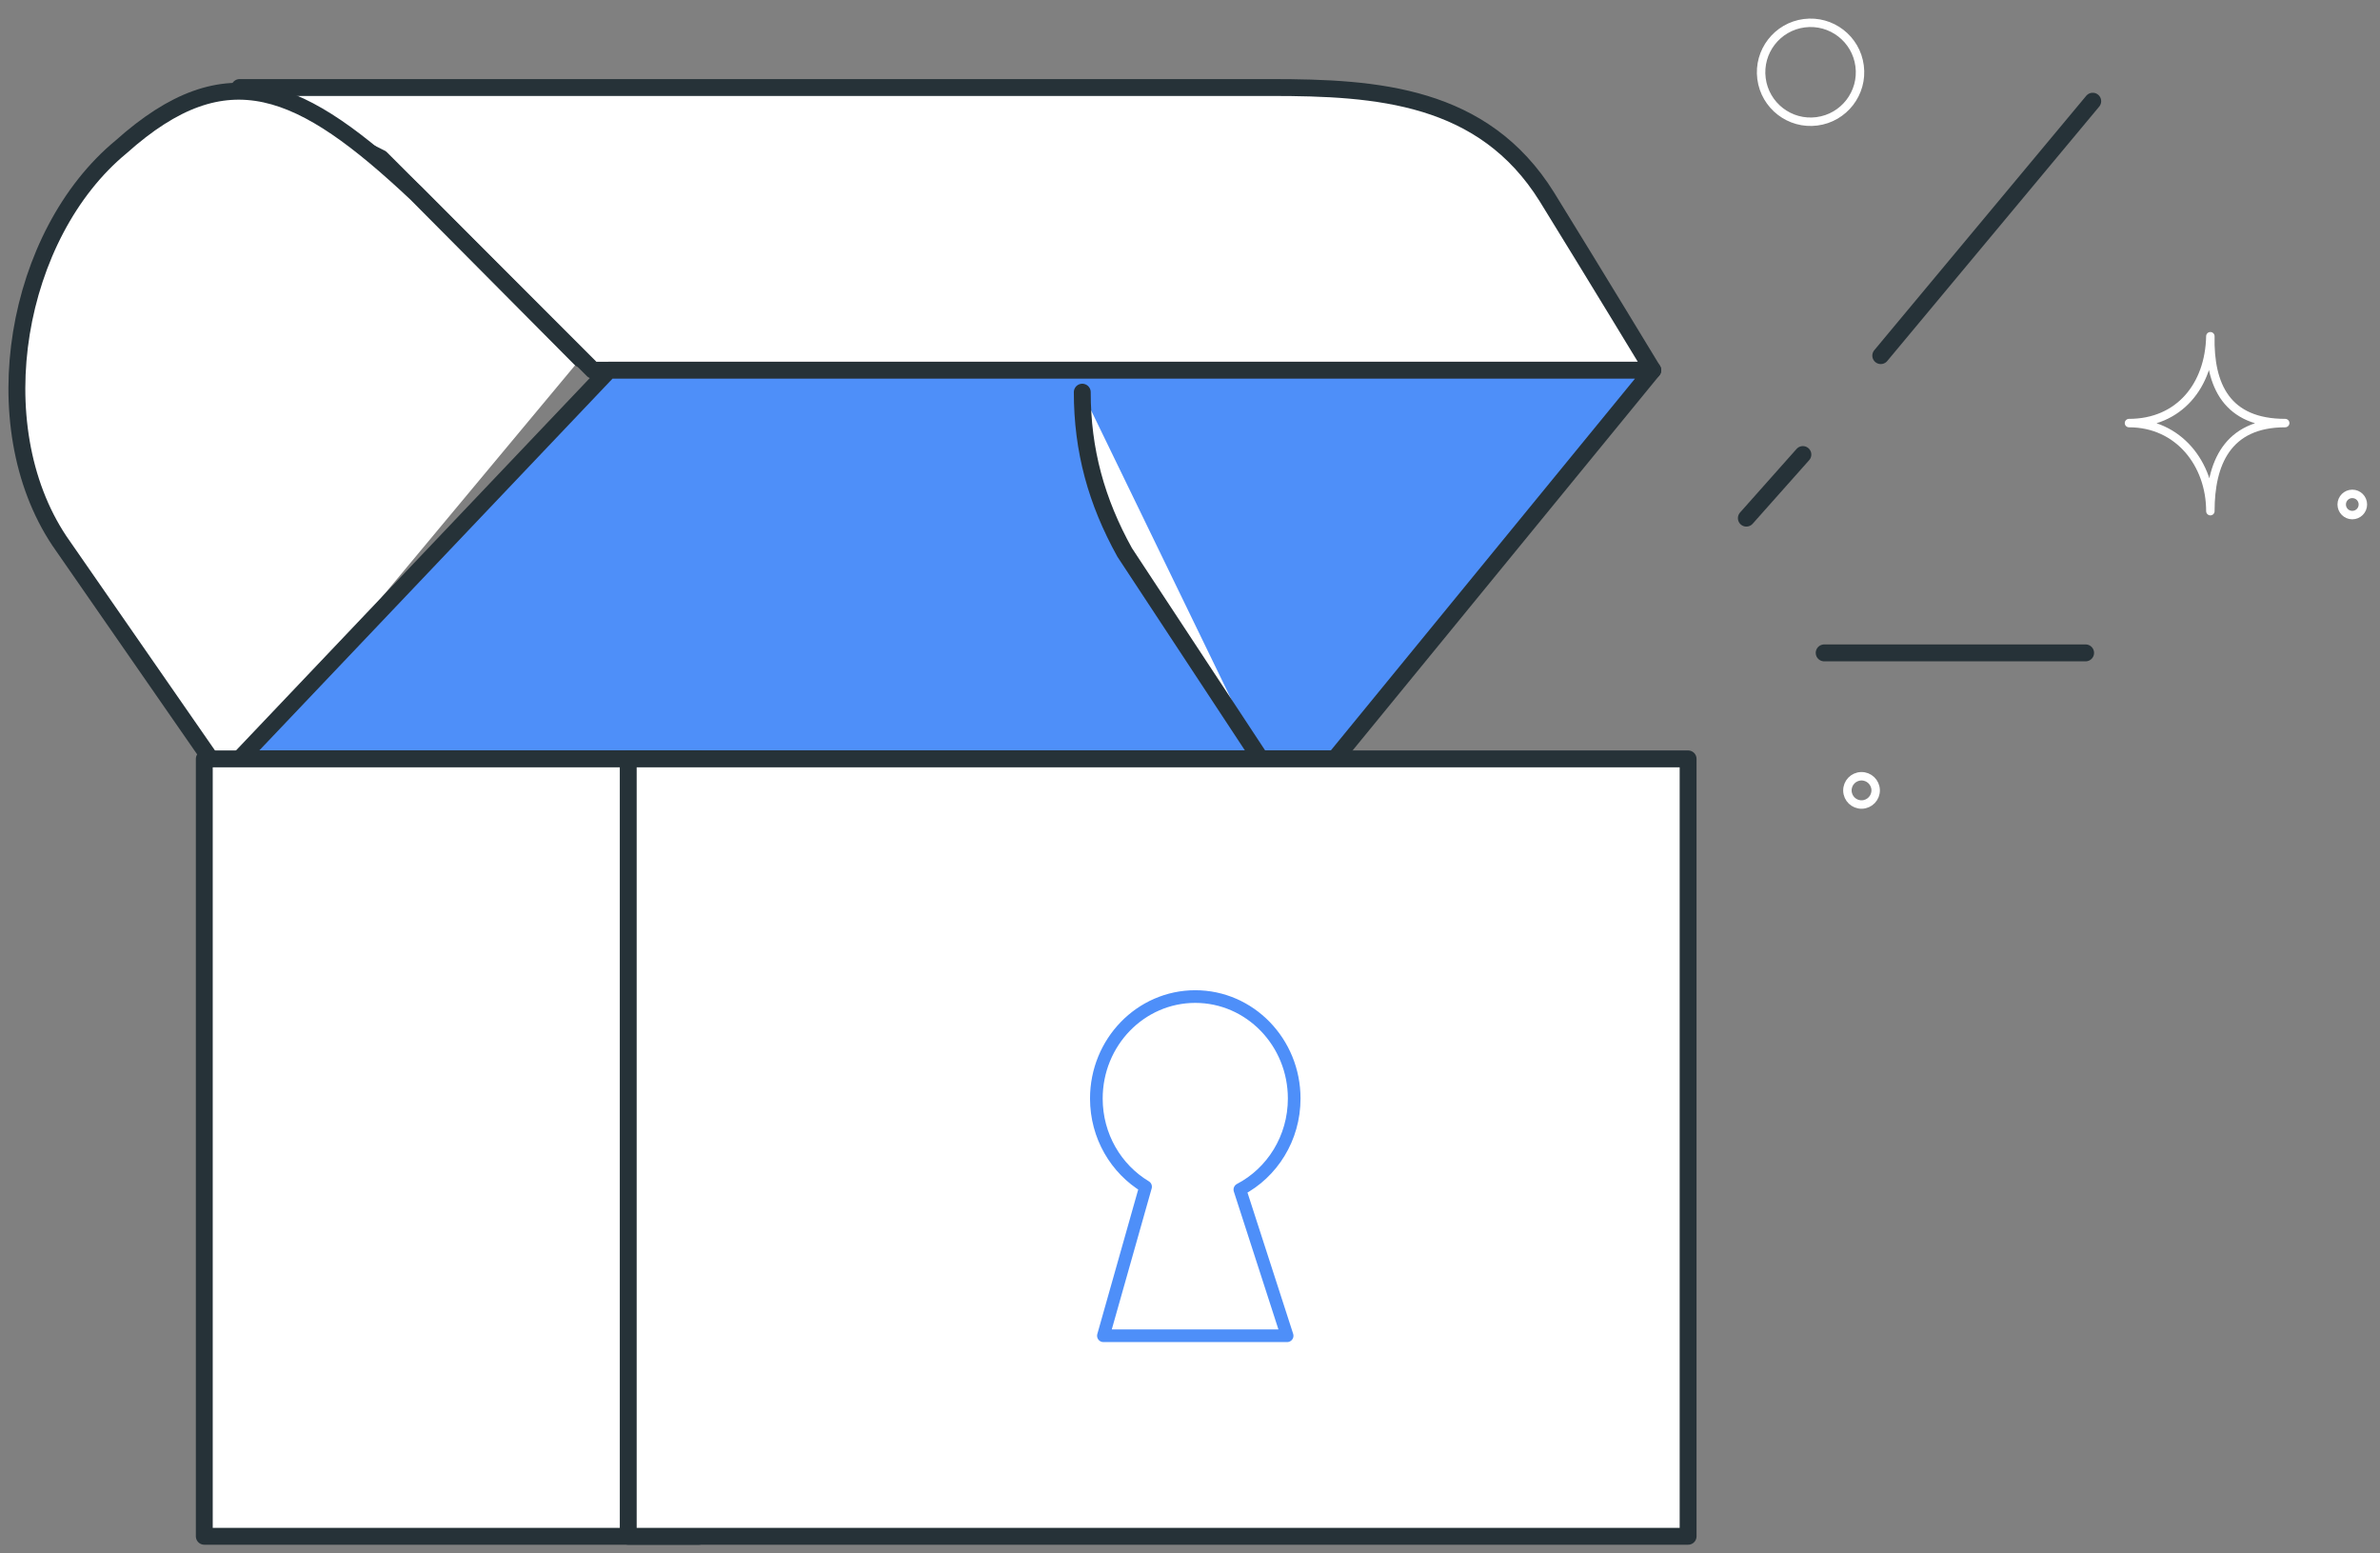 <svg width="141" height="92" viewBox="0 0 141 92" fill="none" xmlns="http://www.w3.org/2000/svg">
<rect x="0" y="0" width="141" height="92" fill="#808080" stroke="none"/>
<path d="M91.638 11.655C94.568 16.401 97.917 21.928 97.917 21.928H35.126L22.568 9.37L14.196 5.184H75.312C81.591 5.184 87.87 5.615 91.638 11.655Z" fill="white" stroke="#263238" stroke-miterlimit="10" stroke-linecap="round" stroke-linejoin="round"/>
<path d="M34.389 21.254L24.656 11.459C17.848 5.066 13.458 3.087 7.179 8.696C0.9 13.873 -1.083 25.14 3.522 32.043L13.458 46.37" fill="white"/>
<path d="M34.389 21.254L24.656 11.459C17.848 5.066 13.458 3.087 7.179 8.696C0.9 13.873 -1.083 25.14 3.522 32.043L13.458 46.37" stroke="#263238" stroke-miterlimit="10" stroke-linecap="round" stroke-linejoin="round"/>
<path d="M36.074 21.928L97.917 21.928L79.079 44.951H14.196L36.074 21.928Z" fill="#4E8FF9" stroke="#263238" stroke-miterlimit="10" stroke-linecap="round" stroke-linejoin="round"/>
<path d="M64.118 23.229C64.118 26.68 64.955 29.7 66.629 32.72L74.583 44.8" fill="white"/>
<path d="M64.118 23.229C64.118 26.68 64.955 29.7 66.629 32.72L74.583 44.8" stroke="#263238" stroke-miterlimit="10" stroke-linecap="round" stroke-linejoin="round"/>
<path d="M41.405 44.951H12.103V90.998H41.405V44.951Z" fill="white" stroke="#263238" stroke-miterlimit="10" stroke-linecap="round" stroke-linejoin="round"/>
<path d="M100.01 44.951H37.219V90.998H100.01V44.951Z" fill="white" stroke="#263238" stroke-miterlimit="10" stroke-linecap="round" stroke-linejoin="round"/>
<path d="M73.454 70.462C75.364 69.467 76.673 67.425 76.673 65.069C76.673 61.733 74.049 59.029 70.812 59.029C67.576 59.029 64.952 61.733 64.952 65.069C64.952 67.299 66.124 69.247 67.868 70.293L65.37 79.12H76.254L73.454 70.462Z" fill="white" stroke="#4E8FF9" stroke-width="0.75" stroke-miterlimit="10" stroke-linecap="round" stroke-linejoin="round"/>
<path d="M111.423 21.064L123.981 5.994" stroke="#263238" stroke-miterlimit="10" stroke-linecap="round" stroke-linejoin="round"/>
<path d="M103.46 30.691L106.809 26.924" stroke="#263238" stroke-miterlimit="10" stroke-linecap="round" stroke-linejoin="round"/>
<path d="M108.071 38.672H123.56" stroke="#263238" stroke-miterlimit="10" stroke-linecap="round" stroke-linejoin="round"/>
<path d="M107.64 7.187C109.245 6.98 110.378 5.511 110.171 3.906C109.964 2.301 108.495 1.168 106.89 1.375C105.285 1.582 104.151 3.051 104.358 4.656C104.566 6.261 106.035 7.395 107.64 7.187Z" stroke="white" stroke-width="0.5" stroke-miterlimit="10" stroke-linecap="round" stroke-linejoin="round"/>
<path d="M139.358 30.51C139.705 30.51 139.986 30.229 139.986 29.882C139.987 29.535 139.705 29.254 139.359 29.254C139.012 29.254 138.731 29.535 138.731 29.882C138.731 30.229 139.012 30.51 139.358 30.51Z" stroke="white" stroke-width="0.5" stroke-miterlimit="10" stroke-linecap="round" stroke-linejoin="round"/>
<path d="M110.301 47.654C110.764 47.644 111.131 47.261 111.121 46.799C111.111 46.337 110.728 45.97 110.265 45.98C109.803 45.99 109.437 46.373 109.447 46.835C109.456 47.297 109.839 47.664 110.301 47.654Z" stroke="white" stroke-width="0.5" stroke-miterlimit="10" stroke-linecap="round" stroke-linejoin="round"/>
<path d="M130.95 19.916C130.89 22.84 129.105 25.06 126.129 25.06C129.072 25.06 130.95 27.485 130.95 30.277C130.95 27.484 131.926 25.06 135.384 25.06C131.926 25.06 130.889 22.846 130.95 19.916Z" stroke="white" stroke-width="0.5" stroke-miterlimit="10" stroke-linecap="round" stroke-linejoin="round"/>
</svg>
